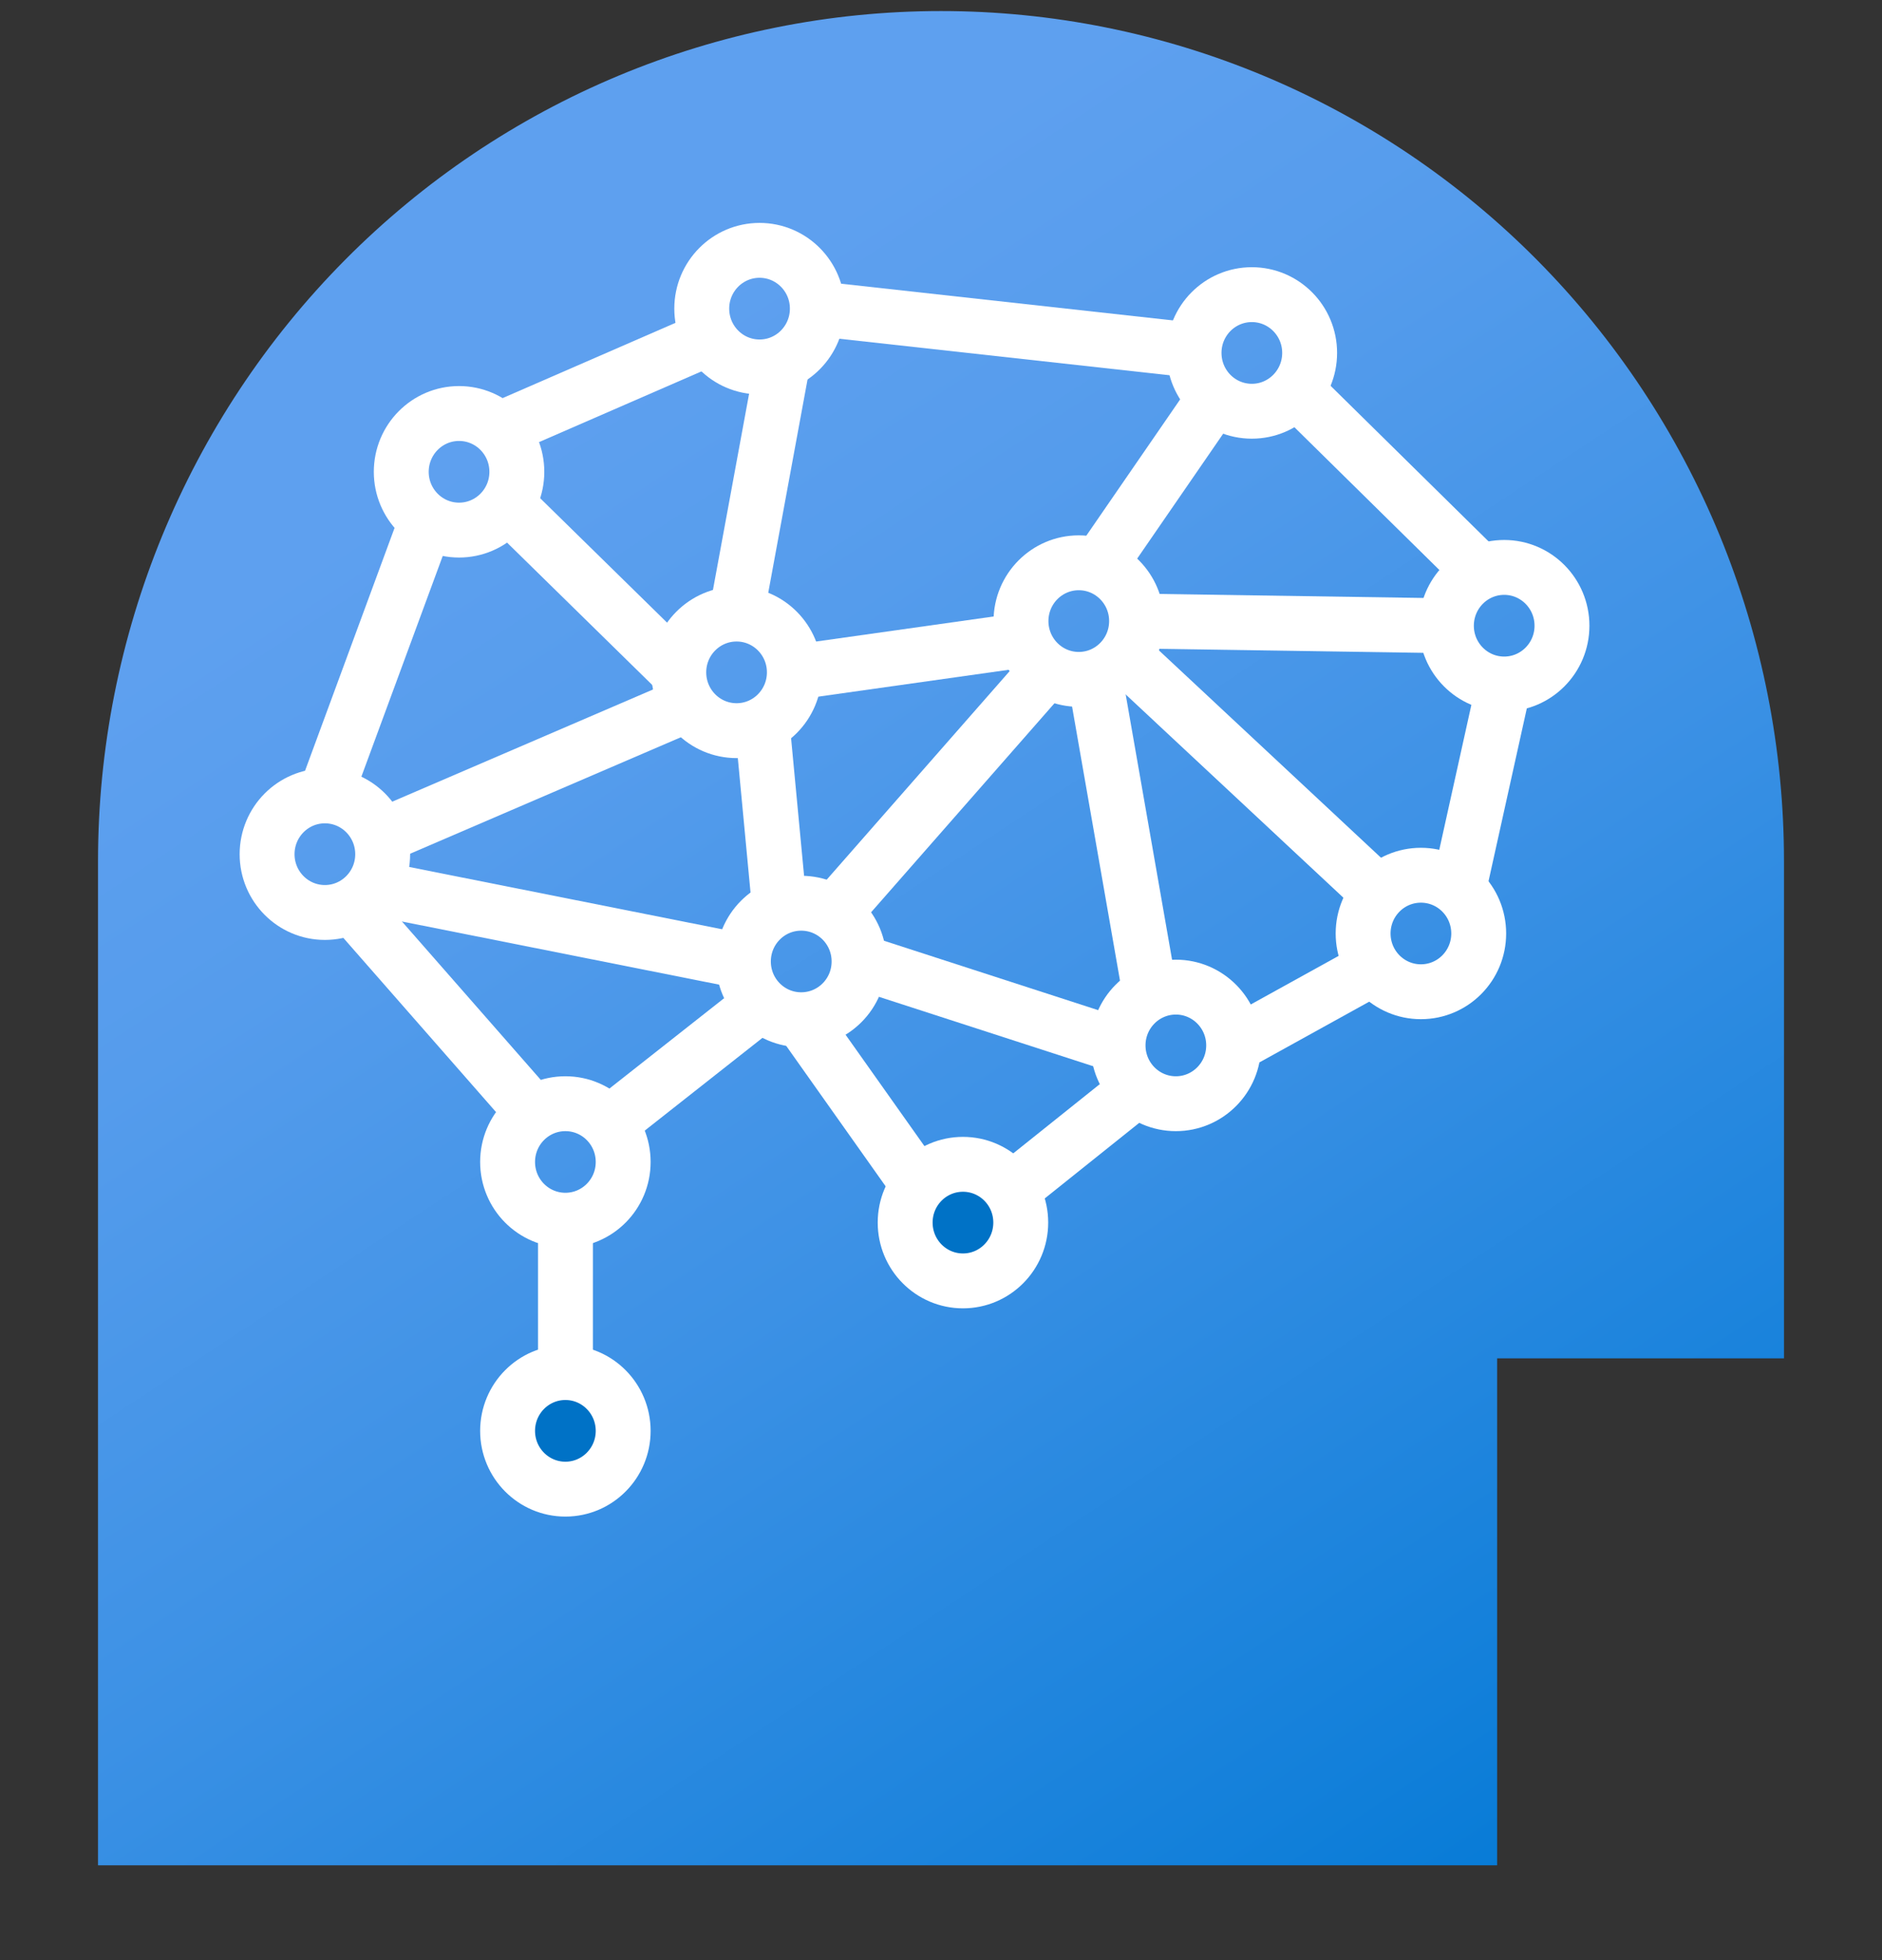 <svg width="24" height="25" viewBox="0 0 24 25" fill="none" xmlns="http://www.w3.org/2000/svg">
<rect x="0" y="0" width="24" height="25" fill="#333333" stroke="none"/>
<path d="M12 0.141C9.149 0.141 6.415 1.283 4.399 3.316C2.383 5.349 1.25 8.107 1.25 10.982L1.25 23.791H19.092V17.325H22.75V10.982C22.75 9.559 22.472 8.149 21.932 6.833C21.391 5.518 20.599 4.323 19.601 3.316C18.603 2.309 17.418 1.511 16.114 0.966C14.81 0.421 13.412 0.141 12 0.141V0.141Z" fill="url(#paint0_linear_6922_52490)"/>
<path d="M7.21 15.563C7.617 15.563 7.947 15.231 7.947 14.82C7.947 14.409 7.617 14.077 7.21 14.077C6.803 14.077 6.473 14.409 6.473 14.82C6.473 15.231 6.803 15.563 7.21 15.563Z" stroke="white" stroke-width="0.7" stroke-miterlimit="10"/>
<path d="M13.757 8.665C14.164 8.665 14.494 8.332 14.494 7.921C14.494 7.511 14.164 7.178 13.757 7.178C13.35 7.178 13.02 7.511 13.02 7.921C13.02 8.332 13.35 8.665 13.757 8.665Z" stroke="white" stroke-width="0.7" stroke-miterlimit="10"/>
<path d="M4.143 11.638C4.55 11.638 4.88 11.305 4.88 10.895C4.88 10.484 4.55 10.151 4.143 10.151C3.736 10.151 3.406 10.484 3.406 10.895C3.406 11.305 3.736 11.638 4.143 11.638Z" stroke="white" stroke-width="0.7" stroke-miterlimit="10"/>
<path d="M5.854 6.761C6.261 6.761 6.591 6.428 6.591 6.018C6.591 5.607 6.261 5.274 5.854 5.274C5.447 5.274 5.117 5.607 5.117 6.018C5.117 6.428 5.447 6.761 5.854 6.761Z" stroke="white" stroke-width="0.7" stroke-miterlimit="10"/>
<path d="M9.686 4.68C10.093 4.68 10.423 4.347 10.423 3.936C10.423 3.526 10.093 3.193 9.686 3.193C9.279 3.193 8.949 3.526 8.949 3.936C8.949 4.347 9.279 4.68 9.686 4.68Z" stroke="white" stroke-width="0.7" stroke-miterlimit="10"/>
<path d="M15.964 5.245C16.371 5.245 16.701 4.912 16.701 4.501C16.701 4.091 16.371 3.758 15.964 3.758C15.556 3.758 15.227 4.091 15.227 4.501C15.227 4.912 15.556 5.245 15.964 5.245Z" stroke="white" stroke-width="0.7" stroke-miterlimit="10"/>
<path d="M19.182 8.724C19.589 8.724 19.919 8.391 19.919 7.981C19.919 7.57 19.589 7.237 19.182 7.237C18.775 7.237 18.445 7.57 18.445 7.981C18.445 8.391 18.775 8.724 19.182 8.724Z" stroke="white" stroke-width="0.7" stroke-miterlimit="10"/>
<path d="M18.12 12.649C18.527 12.649 18.857 12.317 18.857 11.906C18.857 11.495 18.527 11.163 18.12 11.163C17.713 11.163 17.383 11.495 17.383 11.906C17.383 12.317 17.713 12.649 18.12 12.649Z" stroke="white" stroke-width="0.7" stroke-miterlimit="10"/>
<path d="M14.995 14.077C15.402 14.077 15.732 13.744 15.732 13.333C15.732 12.923 15.402 12.59 14.995 12.59C14.588 12.59 14.258 12.923 14.258 13.333C14.258 13.744 14.588 14.077 14.995 14.077Z" stroke="white" stroke-width="0.7" stroke-miterlimit="10"/>
<path d="M10.217 13.006C10.625 13.006 10.955 12.674 10.955 12.263C10.955 11.852 10.625 11.52 10.217 11.52C9.81 11.52 9.48 11.852 9.48 12.263C9.48 12.674 9.81 13.006 10.217 13.006Z" stroke="white" stroke-width="0.7" stroke-miterlimit="10"/>
<path d="M9.393 9.319C9.8 9.319 10.13 8.986 10.13 8.575C10.13 8.165 9.8 7.832 9.393 7.832C8.986 7.832 8.656 8.165 8.656 8.575C8.656 8.986 8.986 9.319 9.393 9.319Z" stroke="white" stroke-width="0.7" stroke-miterlimit="10"/>
<path d="M12.28 16.337C12.687 16.337 13.017 16.004 13.017 15.593C13.017 15.182 12.687 14.85 12.28 14.85C11.873 14.85 11.543 15.182 11.543 15.593C11.543 16.004 11.873 16.337 12.28 16.337Z" fill="#0072C6" stroke="white" stroke-width="0.7" stroke-miterlimit="10"/>
<path d="M12.898 15.177L14.608 13.809" stroke="white" stroke-width="0.7" stroke-miterlimit="10"/>
<path d="M15.73 13.333L17.558 12.322" stroke="white" stroke-width="0.7" stroke-miterlimit="10"/>
<path d="M18.621 11.252L19.181 8.724" stroke="white" stroke-width="0.7" stroke-miterlimit="10"/>
<path d="M4.586 11.668L6.827 14.225" stroke="white" stroke-width="0.7" stroke-miterlimit="10"/>
<path d="M4.145 10.151L5.471 6.553" stroke="white" stroke-width="0.7" stroke-miterlimit="10"/>
<path d="M6.355 5.483L8.95 4.353" stroke="white" stroke-width="0.7" stroke-miterlimit="10"/>
<path d="M10.422 3.937L15.257 4.472" stroke="white" stroke-width="0.7" stroke-miterlimit="10"/>
<path d="M16.496 4.947L19.032 7.445" stroke="white" stroke-width="0.7" stroke-miterlimit="10"/>
<path d="M18.443 7.981L14.492 7.921" stroke="white" stroke-width="0.7" stroke-miterlimit="10"/>
<path d="M14.02 7.207L15.494 5.066" stroke="white" stroke-width="0.7" stroke-miterlimit="10"/>
<path d="M9.391 7.832L10.01 4.472" stroke="white" stroke-width="0.7" stroke-miterlimit="10"/>
<path d="M10.129 8.575L13.077 8.159" stroke="white" stroke-width="0.7" stroke-miterlimit="10"/>
<path d="M8.654 8.576L6.531 6.494" stroke="white" stroke-width="0.7" stroke-miterlimit="10"/>
<path d="M13.961 8.635L14.668 12.679" stroke="white" stroke-width="0.7" stroke-miterlimit="10"/>
<path d="M10.953 12.263L14.255 13.333" stroke="white" stroke-width="0.7" stroke-miterlimit="10"/>
<path d="M10.719 11.549L13.431 8.457" stroke="white" stroke-width="0.7" stroke-miterlimit="10"/>
<path d="M9.955 11.727L9.719 9.229" stroke="white" stroke-width="0.7" stroke-miterlimit="10"/>
<path d="M8.892 8.932L4.883 10.657" stroke="white" stroke-width="0.7" stroke-miterlimit="10"/>
<path d="M4.703 11.312L9.479 12.263" stroke="white" stroke-width="0.7" stroke-miterlimit="10"/>
<path d="M17.497 11.312L14.312 8.338" stroke="white" stroke-width="0.7" stroke-miterlimit="10"/>
<path d="M7.211 18.249L7.211 15.563" stroke="white" stroke-width="0.7" stroke-miterlimit="10"/>
<path d="M7.828 14.285L9.715 12.798" stroke="white" stroke-width="0.7" stroke-miterlimit="10"/>
<path d="M10.219 13.006L11.84 15.296" stroke="white" stroke-width="0.7" stroke-miterlimit="10"/>
<path d="M7.21 18.993C7.617 18.993 7.947 18.66 7.947 18.25C7.947 17.839 7.617 17.506 7.21 17.506C6.803 17.506 6.473 17.839 6.473 18.25C6.473 18.66 6.803 18.993 7.21 18.993Z" fill="#0072C6" stroke="white" stroke-width="0.7" stroke-miterlimit="10"/>
<defs>
<linearGradient id="paint0_linear_6922_52490" x1="18.842" y1="25.899" x2="5.69" y2="5.95" gradientUnits="userSpaceOnUse">
<stop stop-color="#0078D4"/>
<stop offset="0.16" stop-color="#1380DA"/>
<stop offset="0.53" stop-color="#3C91E5"/>
<stop offset="0.82" stop-color="#559CEC"/>
<stop offset="1" stop-color="#5EA0EF"/>
</linearGradient>
</defs>
</svg>
